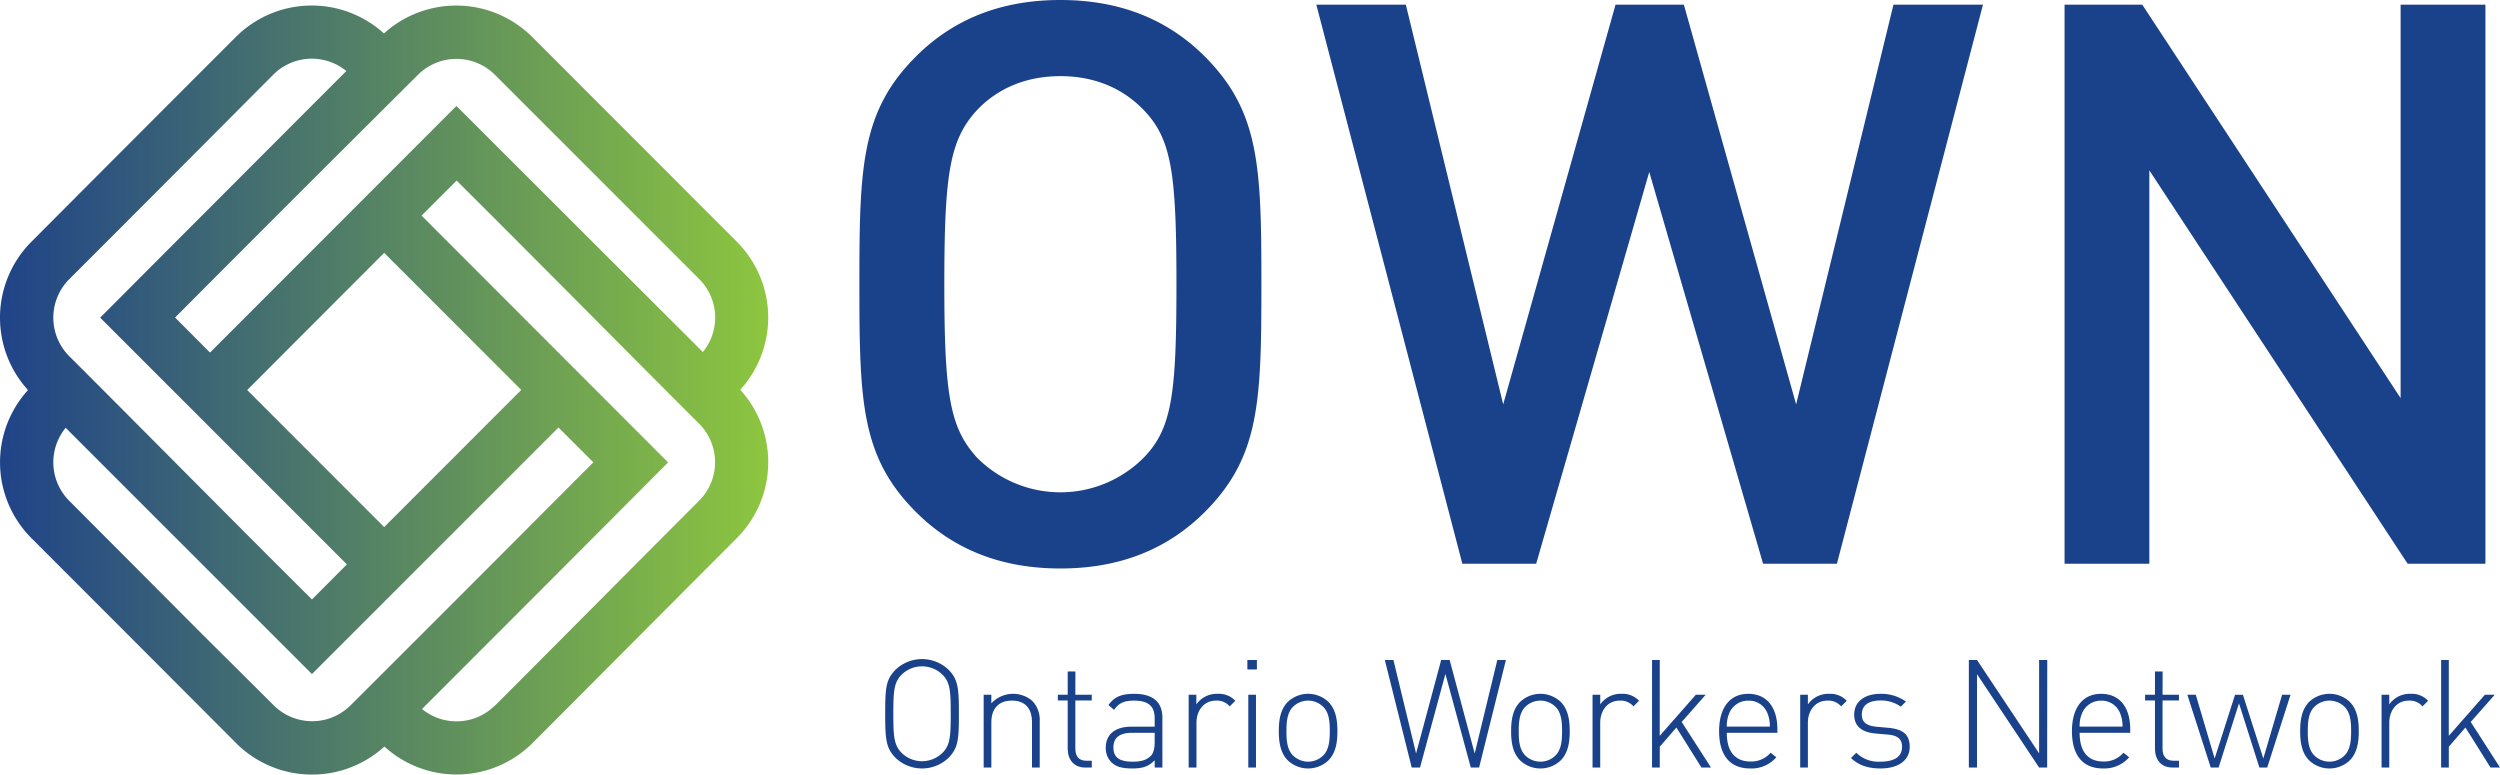 <svg xmlns="http://www.w3.org/2000/svg" xmlns:xlink="http://www.w3.org/1999/xlink" viewBox="0 0 761.36 235.89"><defs><style>.cls-1{fill-rule:evenodd;fill:url(#New_Gradient_Swatch_1);}.cls-2{fill:#1a428a;}</style><linearGradient id="New_Gradient_Swatch_1" y1="118.78" x2="234.01" y2="118.78" gradientUnits="userSpaceOnUse"><stop offset="0" stop-color="#1f4388"/><stop offset="1" stop-color="#8dc63f"/></linearGradient></defs><g id="Layer_2" data-name="Layer 2"><g id="Layer_1-2" data-name="Layer 1"><path class="cls-1" d="M30.51,96.74l75.13,75.14L95,182.56c-24.78-24.65-49.23-49.44-74-74.17a16.61,16.61,0,0,1,0-23.28q31.22-31.2,62.33-62.48a16.58,16.58,0,0,1,22.14-1Q68,59.13,30.51,96.74ZM95,205.28l75.09-75.09,10.61,10.61q-36.94,37.08-74,74.07a16.58,16.58,0,0,1-23.27,0L61.43,193Q41.19,172.69,21,152.43a16.59,16.59,0,0,1-1-22.15q37.46,37.47,75,75ZM71.92,226.34A32.73,32.73,0,0,0,116,228.29a11.42,11.42,0,0,1,1.09-.91,32.68,32.68,0,0,0,45-1c20.82-20.83,41.56-41.74,62.33-62.52a32.76,32.76,0,0,0,1.95-44.08,11.53,11.53,0,0,1-.91-1.1,32.68,32.68,0,0,0-1-45q-31.17-31.18-62.38-62.42a32.76,32.76,0,0,0-44.08-2,11.42,11.42,0,0,1-1.09.91,32.69,32.69,0,0,0-45,1Q40.66,42.41,9.54,73.65a32.75,32.75,0,0,0-1.95,44.07,12.92,12.92,0,0,1,.91,1.1,32.68,32.68,0,0,0,1,45q31.2,31.21,62.4,62.48Zm-8-119L53.32,96.7q36.95-37.1,74.05-74a16.59,16.59,0,0,1,23.27,0l62.41,62.4a16.57,16.57,0,0,1,1,22.11L139,32.27,64,107.34Zm86.73,107.58a16.56,16.56,0,0,1-22.13,1q37.49-37.47,74.95-75.1L128.38,65.66,139.06,55c24.76,24.64,49.23,49.41,73.94,74.13a16.58,16.58,0,0,1,0,23.27c-20.81,20.82-41.5,41.73-62.31,62.54ZM75.28,118.78,117,77q20.86,20.85,41.74,41.75L117,160.52,75.28,118.78Z"/><path class="cls-2" d="M366.93,17.22C383.67,34,384.15,50.93,384.15,86.57s-.48,52.6-17.22,69.34c-11,11-25.35,17.22-44,17.22s-33-6.22-44-17.22c-16.74-16.74-17.21-33.72-17.21-69.34s.47-52.61,17.21-69.35c11-11,25.35-17.22,44-17.22S355.93,6.22,366.93,17.22ZM297.59,33.48c-8.37,9.08-10,19.37-10,53.09s1.68,43.75,10,52.84a35.79,35.79,0,0,0,50.69,0c8.61-8.85,10-19.13,10-52.84s-1.43-44.24-10-53.09c-6.46-6.7-15.06-10.29-25.35-10.29S304,26.78,297.59,33.48Z"/><path class="cls-2" d="M559.42,171.69H536.94L502.27,52.37,467.83,171.69H445.35L400.88,1.43h27.26l29.65,121.72L492,1.43h20.81L547,123.15,576.64,1.43H603.9Z"/><path class="cls-2" d="M756.92,171.69H733.24L654.57,51.89v119.8H628.75V1.43h23.67l78.67,119.81V1.43h25.83Z"/><path class="cls-2" d="M288.76,203.85c3,3,3.27,5.57,3.27,13.52s-.23,10.49-3.27,13.53a11.69,11.69,0,0,1-15.92,0c-3-3-3.26-5.57-3.26-13.53s.23-10.49,3.26-13.52a11.69,11.69,0,0,1,15.92,0Zm-14.17,1.61c-2.34,2.34-2.53,5-2.53,11.91s.19,9.57,2.53,11.92a8.89,8.89,0,0,0,12.42,0c2.35-2.35,2.53-5,2.53-11.92s-.18-9.57-2.53-11.91a8.89,8.89,0,0,0-12.42,0Z"/><path class="cls-2" d="M314.34,213.42a8.24,8.24,0,0,1,2.3,6.16v14.17h-2.35V220c0-4.28-2.12-6.63-6.12-6.63s-6.26,2.39-6.26,6.63v13.75h-2.34V211.58h2.34v2.62a9,9,0,0,1,12.43-.78Z"/><path class="cls-2" d="M327.49,211.58h5v1.75h-5V228c0,2.35,1.06,3.68,3.4,3.68h1.61v2.07h-2c-3.5,0-5.34-2.44-5.34-5.79V213.33h-3v-1.75h3v-7.09h2.35Z"/><path class="cls-2" d="M354,218.57v15.18h-2.35v-2.21c-1.88,1.89-3.63,2.49-6.76,2.49-3.31,0-5.11-.55-6.53-2a6.09,6.09,0,0,1-1.61-4.32c0-4.05,2.89-6.4,7.72-6.4h7.18V218.8c0-3.54-1.7-5.43-6.26-5.43-3.12,0-4.69.78-6.11,2.81l-1.71-1.47c1.89-2.63,4.19-3.41,7.82-3.41C351.27,211.3,354,213.92,354,218.57Zm-9.25,4.6c-3.77,0-5.66,1.47-5.66,4.46s1.75,4.33,5.8,4.33c2,0,3.91-.19,5.52-1.7.83-.79,1.24-2.21,1.24-4.24v-2.85Z"/><path class="cls-2" d="M376.21,213.42l-1.71,1.7a5.07,5.07,0,0,0-4.18-1.75c-3.82,0-5.94,3.18-5.94,6.72v13.66H362V211.58h2.34v2.94a7.61,7.61,0,0,1,6.49-3.22A6.81,6.81,0,0,1,376.21,213.42Z"/><path class="cls-2" d="M382.78,203.89h-2.9V201h2.9Zm-.28,29.86h-2.34V211.58h2.34Z"/><path class="cls-2" d="M404.54,213.74c2.35,2.35,2.76,5.75,2.76,8.93s-.41,6.57-2.76,8.92a9,9,0,0,1-12.33,0c-2.34-2.35-2.76-5.75-2.76-8.92s.42-6.58,2.76-8.93a9,9,0,0,1,12.33,0Zm-10.76,1.52c-1.85,1.84-2,4.83-2,7.41s.13,5.56,2,7.4a6.54,6.54,0,0,0,9.2,0c1.84-1.84,2-4.83,2-7.4s-.13-5.57-2-7.41a6.54,6.54,0,0,0-9.2,0Z"/><path class="cls-2" d="M450.45,233.75h-2.53l-7.73-28.52-7.73,28.52h-2.53L421.74,201h2.62l6.9,28.47L438.9,201h2.58l7.63,28.47L456,201h2.62Z"/><path class="cls-2" d="M475.29,213.74c2.34,2.35,2.76,5.75,2.76,8.93s-.42,6.57-2.76,8.92a9,9,0,0,1-12.33,0c-2.35-2.35-2.76-5.75-2.76-8.92s.41-6.58,2.76-8.93a9,9,0,0,1,12.33,0Zm-10.77,1.52c-1.84,1.84-2,4.83-2,7.41s.14,5.56,2,7.4a6.54,6.54,0,0,0,9.2,0c1.84-1.84,2-4.83,2-7.4s-.14-5.57-2-7.41a6.54,6.54,0,0,0-9.2,0Z"/><path class="cls-2" d="M499.16,213.42l-1.7,1.7a5.11,5.11,0,0,0-4.19-1.75c-3.82,0-5.93,3.18-5.93,6.72v13.66H485V211.58h2.35v2.94a7.58,7.58,0,0,1,6.48-3.22A6.78,6.78,0,0,1,499.16,213.42Z"/><path class="cls-2" d="M505.46,224.09l11-12.51h3l-7.32,8.28,8.93,13.89h-2.9l-7.64-12.19-5.06,5.84v6.35h-2.35V201h2.35Z"/><path class="cls-2" d="M541.29,222.11v1.06H525.88c0,5.66,2.49,8.74,7.23,8.74a7.69,7.69,0,0,0,6.11-2.67l1.75,1.38a10,10,0,0,1-8,3.41c-6.12,0-9.43-4-9.43-11.36,0-7.18,3.31-11.37,8.88-11.37S541.29,215.3,541.29,222.11Zm-14.62-5a10.08,10.08,0,0,0-.79,4.18H539a10.26,10.26,0,0,0-.78-4.18,6,6,0,0,0-5.75-3.73A6.19,6.19,0,0,0,526.67,217.1Z"/><path class="cls-2" d="M562.41,213.42l-1.7,1.7a5.11,5.11,0,0,0-4.19-1.75c-3.82,0-5.94,3.18-5.94,6.72v13.66h-2.34V211.58h2.34v2.94a7.61,7.61,0,0,1,6.49-3.22A6.79,6.79,0,0,1,562.41,213.42Z"/><path class="cls-2" d="M580.44,213.65l-1.56,1.56a10.3,10.3,0,0,0-6.21-1.88c-3.69,0-5.66,1.51-5.66,4.27,0,2.35,1.38,3.41,4.5,3.73l3.59.32c3.68.37,6.49,1.47,6.49,5.8,0,4.05-3.4,6.58-8.88,6.58-3.86,0-6.72-1-9-3.18l1.61-1.61a9.55,9.55,0,0,0,7.27,2.72c4.37,0,6.67-1.52,6.67-4.51,0-2.35-1.29-3.45-4.23-3.73l-3.68-.32c-4.47-.37-6.67-2.3-6.67-5.8,0-3.86,3.12-6.3,8-6.3A13,13,0,0,1,580.44,213.65Z"/><path class="cls-2" d="M623.45,233.75H621l-18.91-28.43v28.43h-2.49V201h2.49L621,229.43V201h2.48Z"/><path class="cls-2" d="M648.75,222.11v1.06H633.34c0,5.66,2.48,8.74,7.22,8.74a7.72,7.72,0,0,0,6.12-2.67l1.75,1.38a10.07,10.07,0,0,1-8,3.41c-6.12,0-9.43-4-9.43-11.36,0-7.18,3.31-11.37,8.88-11.37S648.75,215.3,648.75,222.11Zm-14.63-5a9.93,9.93,0,0,0-.78,4.18H646.4a10.09,10.09,0,0,0-.78-4.18,6,6,0,0,0-5.75-3.73A6.2,6.2,0,0,0,634.12,217.1Z"/><path class="cls-2" d="M658.59,211.58h5v1.75h-5V228c0,2.35,1.06,3.68,3.41,3.68h1.61v2.07h-2c-3.5,0-5.33-2.44-5.33-5.79V213.33h-3v-1.75h3v-7.09h2.34Z"/><path class="cls-2" d="M690.47,233.75h-2.39l-6.21-19.55-6.21,19.55h-2.39l-7.13-22.17h2.57L674.46,231l6.21-19.41h2.4L689.28,231,695,211.58h2.57Z"/><path class="cls-2" d="M715.59,213.74c2.34,2.35,2.76,5.75,2.76,8.93s-.42,6.57-2.76,8.92a9,9,0,0,1-12.33,0c-2.35-2.35-2.76-5.75-2.76-8.92s.41-6.58,2.76-8.93a9,9,0,0,1,12.33,0Zm-10.77,1.52c-1.84,1.84-2,4.83-2,7.41s.14,5.56,2,7.4a6.54,6.54,0,0,0,9.2,0c1.84-1.84,2-4.83,2-7.4s-.14-5.57-2-7.41a6.54,6.54,0,0,0-9.2,0Z"/><path class="cls-2" d="M739.46,213.42l-1.7,1.7a5.11,5.11,0,0,0-4.19-1.75c-3.82,0-5.93,3.18-5.93,6.72v13.66h-2.35V211.58h2.35v2.94a7.58,7.58,0,0,1,6.48-3.22A6.78,6.78,0,0,1,739.46,213.42Z"/><path class="cls-2" d="M745.76,224.09l11-12.51h3l-7.32,8.28,8.93,13.89h-2.9l-7.64-12.19-5.06,5.84v6.35h-2.34V201h2.34Z"/></g></g></svg>